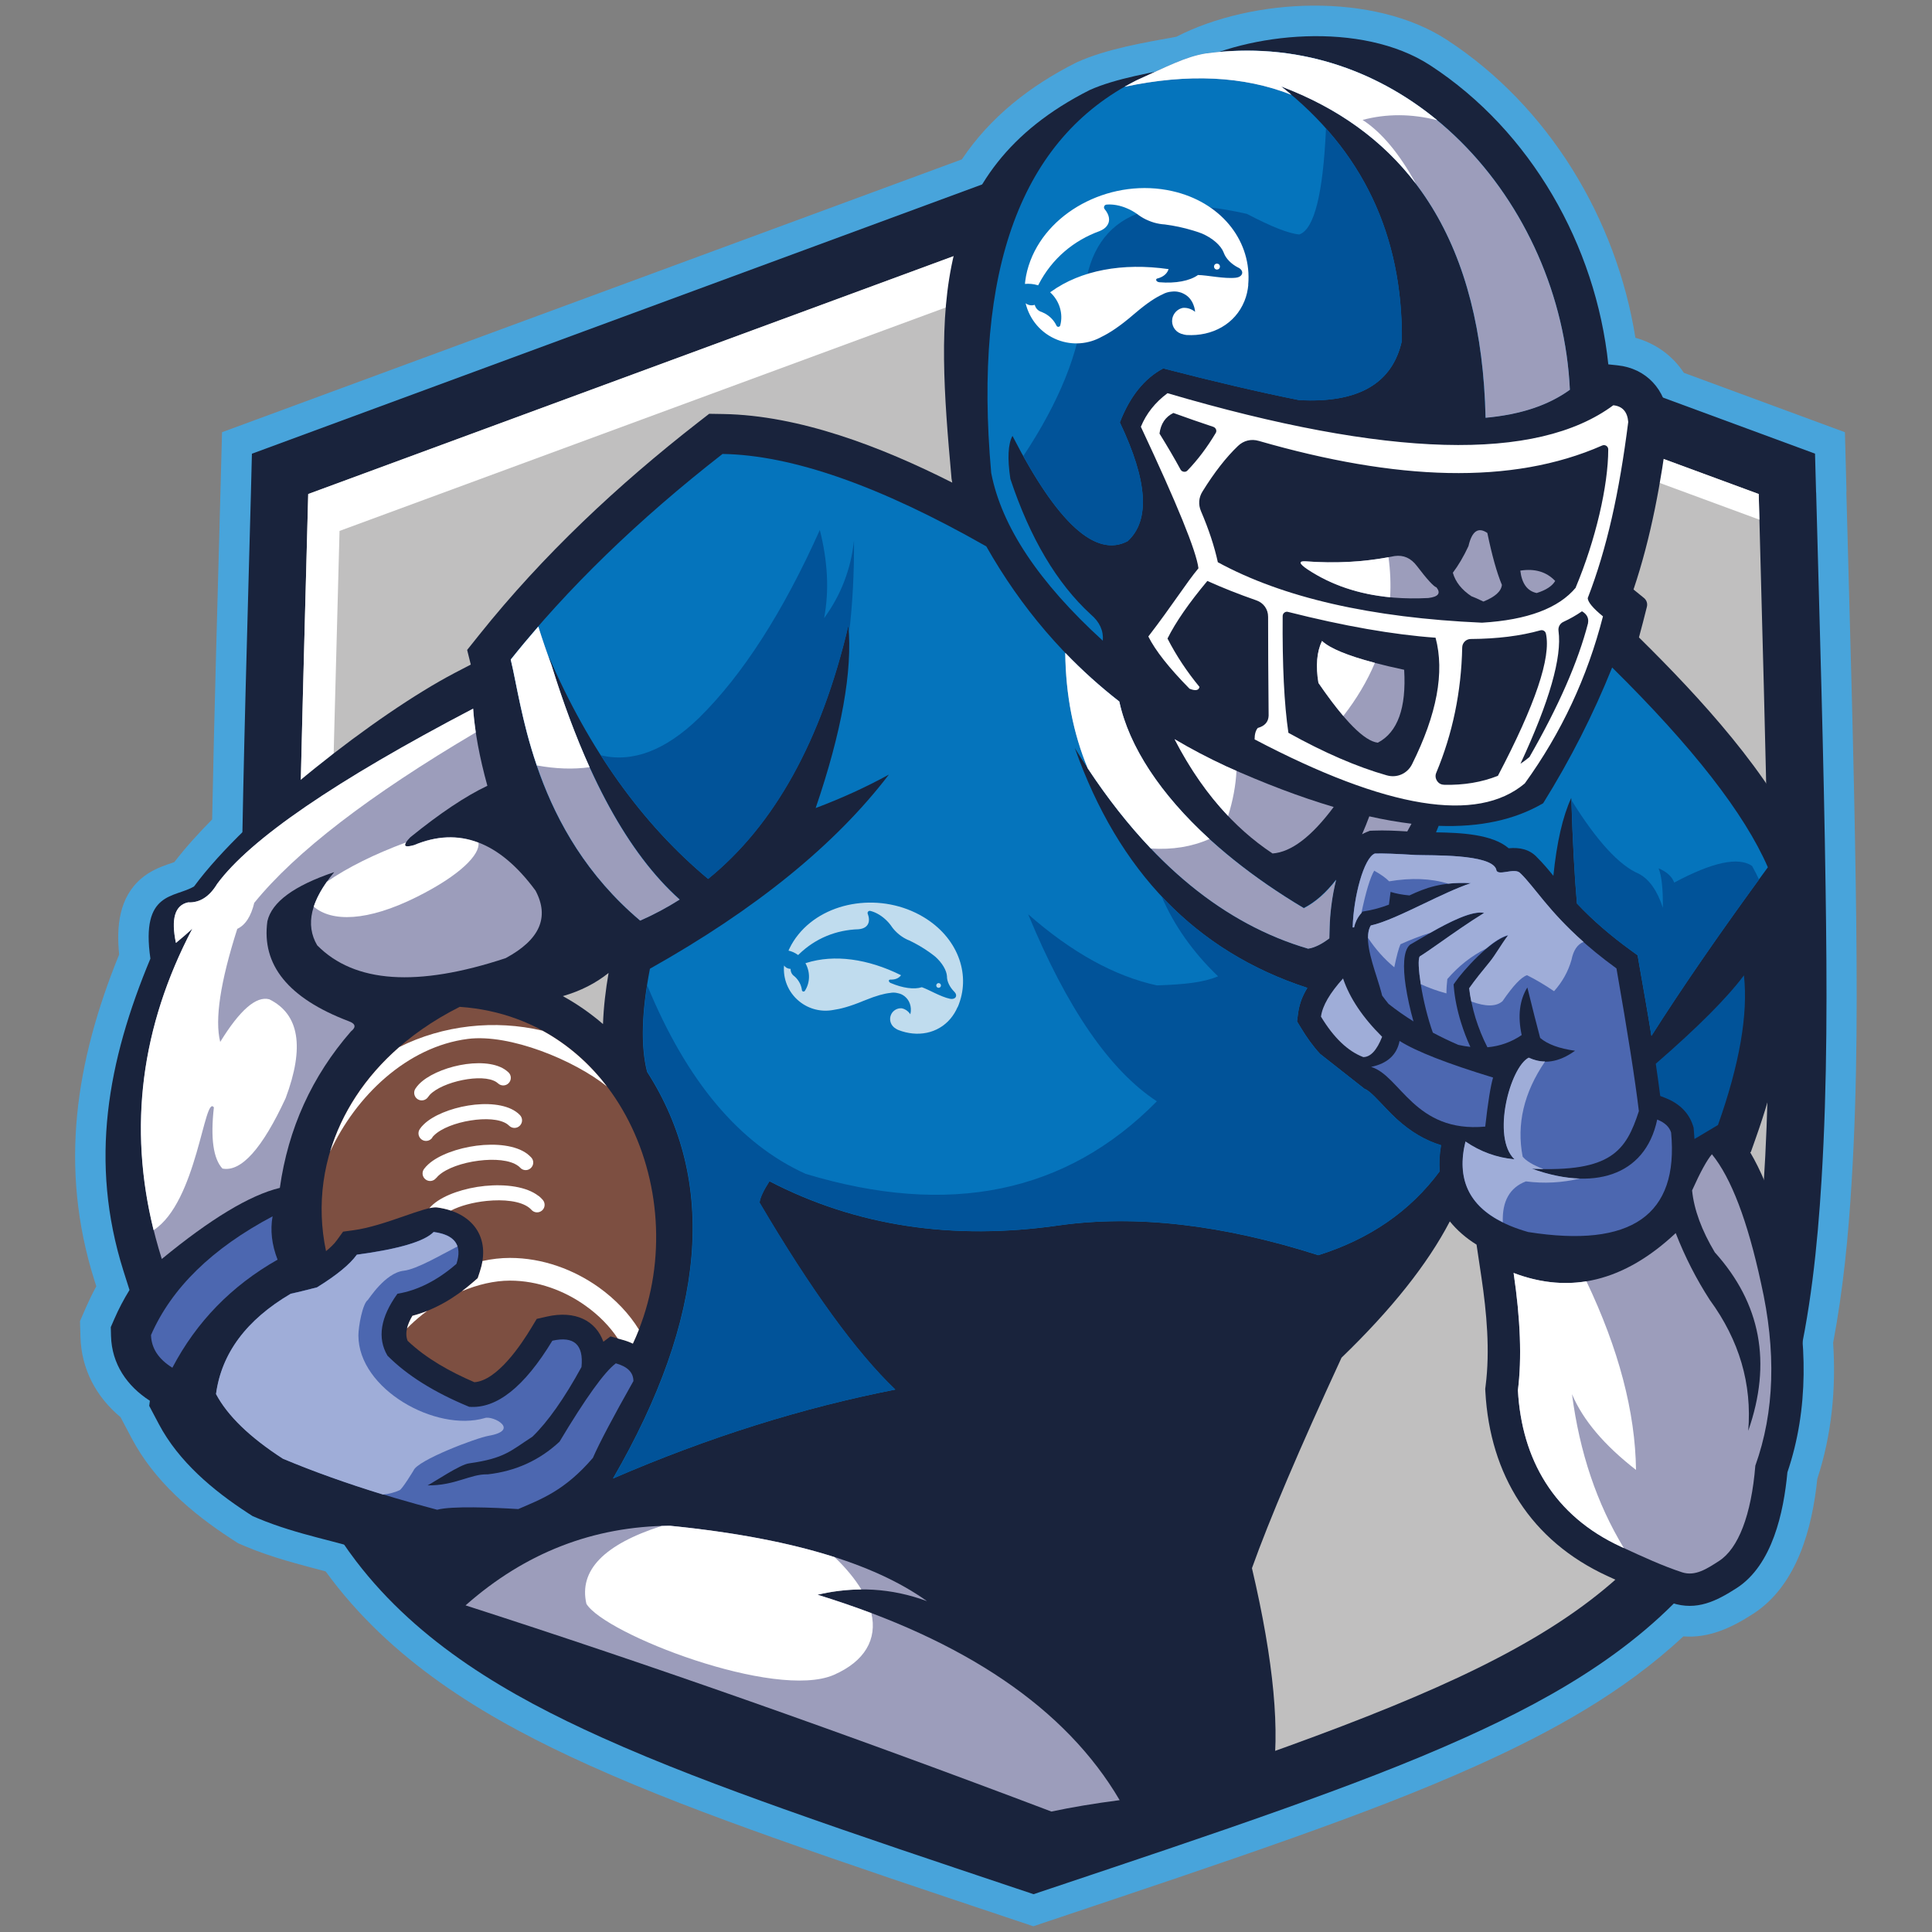 <?xml version="1.0" encoding="UTF-8"?>
<svg id="Layer_1" data-name="Layer 1" xmlns="http://www.w3.org/2000/svg" viewBox="0 0 256 256">
  <rect x="0" y="0" width="256" height="256" fill="#808080" stroke="none"/>
  <defs>
    <style>
      .cls-1 {
        fill: #19233c;
      }

      .cls-1, .cls-2, .cls-3, .cls-4, .cls-5, .cls-6, .cls-7, .cls-8, .cls-9, .cls-10, .cls-11 {
        fill-rule: evenodd;
      }

      .cls-2, .cls-6 {
        fill: #fff;
      }

      .cls-3 {
        fill: #015399;
      }

      .cls-4 {
        fill: #48a4db;
      }

      .cls-5 {
        fill: #4c67b0;
      }

      .cls-6 {
        opacity: .75;
      }

      .cls-7 {
        fill: #9c9dbb;
      }

      .cls-8 {
        fill: #0574bc;
      }

      .cls-9 {
        fill: #c0bfbf;
      }

      .cls-10 {
        fill: #9fadd8;
      }

      .cls-11 {
        fill: #7d4f41;
      }
    </style>
  </defs>
  <path class="cls-4" d="M244.67,65.16l-.21-7.89-21.34-7.87c-1.51-2.3-3.77-3.91-6.42-4.64-2.52-15.8-11.5-30.69-24.98-39.48-9.71-6.33-25.69-5.62-35.85-.41-4.31.78-9.26,1.61-13.18,3.38l-.08.04-.08.04c-6.05,3.06-11.31,7.16-15.08,12.79L29.42,57.27l-.21,7.89c-.38,14.47-.82,28.95-1.1,43.42-1.77,1.79-3.49,3.68-5.02,5.66-.31.11-.65.21-.86.29-1.26.44-2.39.95-3.43,1.81-3.04,2.52-3.39,6.46-3.01,10.13-5.76,14.18-8,28.19-3.29,43.15l.26.82c-.48.88-.92,1.79-1.33,2.71l-.83,1.91.06,2.08c.12,4.31,2.11,7.98,5.31,10.64l1.5,2.84c2.96,5.58,7.9,9.85,13.13,13.25l.95.62,1.04.44c3.48,1.46,6.97,2.33,10.56,3.29.27.37.54.74.82,1.1,8.77,11.47,21.11,18.73,34.06,24.57,7.98,3.6,16.19,6.67,24.43,9.61,10.21,3.64,20.49,7.06,30.76,10.5l3.7,1.24,3.7-1.24c10.27-3.45,20.55-6.87,30.76-10.5,8.24-2.94,16.45-6.01,24.43-9.61,9.8-4.42,19.35-9.68,27.24-17.06,3.34.25,6.28-1.07,9.25-2.99,5.82-3.76,7.83-11.34,8.5-17.88,1.91-5.83,2.5-11.93,2.1-18.03,1.33-7.02,2.02-14.16,2.45-21.29.8-13.03.74-26.09.55-39.13-.25-17.45-.79-34.9-1.25-52.35Z"/>
  <path class="cls-1" d="M240.64,65.26l-.14-5.15-103.56-38.18L33.38,60.12l-.13,5.15c-.46,17.43-1,34.87-1.25,52.3-.18,12.9-.25,25.95.54,38.83,1.07,17.48,3.71,36.16,14.65,50.47,8.33,10.9,20.2,17.79,32.52,23.34,7.86,3.54,16.01,6.59,24.13,9.49,10.18,3.63,20.44,7.04,30.69,10.48l2.42.81,2.42-.81c10.24-3.44,20.51-6.85,30.69-10.48,8.12-2.9,16.26-5.94,24.13-9.49,12.31-5.55,24.18-12.44,32.52-23.34,10.94-14.31,13.58-32.99,14.65-50.47.79-12.88.73-25.93.54-38.83-.25-17.43-.79-34.87-1.25-52.3Z"/>
  <path class="cls-9" d="M136.94,30.04l-96.1,35.42c-3.79,144.63-6.7,143,96.1,177.5,102.8-34.5,99.89-32.86,96.1-177.5l-96.1-35.42Z"/>
  <path class="cls-2" d="M136.94,30.04l-96.1,35.42c-2.25,85.79-4.19,120.11,16.06,141.04-15.81-21.41-13.99-56.73-11.91-136.15l96.1-35.42,92.04,33.93-.09-3.4-96.1-35.42Z"/>
  <path class="cls-1" d="M240.34,115.59l-1.21-2.8c-4.38-10.11-14.01-20.48-21.77-28.14l-.19-.19c.37-1.34.71-2.7,1.05-4.05.11-.44-.03-.88-.38-1.17l-1.39-1.13c2.34-6.97,3.66-14.25,4.58-21.54l.07-.55-.05-.55c-.31-3.8-2.87-6.65-6.71-7.06l-1.23-.13c-1.65-15.74-10.25-30.92-23.58-39.61-9.12-5.95-24.16-4.35-32.31.07-4.33.79-9.46,1.66-12.85,3.2-21.48,10.86-20.23,29.79-18.31,51.2l.02.27.05.27c.02.09.04.18.05.27-9.45-4.78-20.29-8.92-30.34-9.09l-1.87-.03-1.48,1.15c-10.62,8.27-20.55,17.58-28.96,28.1l-1.63,2.04.48,1.94-2.15,1.12c-10.25,5.37-27.56,18.83-34.51,28.27-2.55,1.56-7.1.57-5.79,9.57-5.67,13.6-8.14,26.9-3.57,41.39l.8,2.52c-.75,1.22-1.43,2.5-2.01,3.84l-.47,1.08.03,1.18c.1,3.69,2.1,6.62,5.15,8.58l-.09.67,1.29,2.44c2.61,4.93,7.15,8.75,11.76,11.75l.65.42.71.3c10.76,4.51,21.6,3.2,21.53,13.05l4.36,3.52c26.03,8.37,51.81,17.55,77.38,27.23l1.46.55,1.53-.33c7.28-1.56,8.33-1.3,15.26-4.7,4.6-1,8.87-2.42,12.83-4.27,1.15-6.59.27-16.07-2.64-28.45,2.32-6.49,6.28-15.78,11.87-27.89,6.64-6.41,11.42-12.43,14.35-18.06.94,1.16,2.12,2.2,3.54,3.08l.65,4.35c.69,4.65,1.15,9.69.55,14.37l-.05.39.02.39c.61,11.02,6.04,19.75,16.17,24.41,2.81,1.29,5.62,2.61,8.56,3.57,3.27,1.07,5.88-.24,8.58-1.98,4.73-3.06,6.22-10.06,6.71-15.33,2.87-8.43,2.62-17.45.71-26.06-1.12-5.06-2.8-11.54-5.64-16.34l.09-.05.64-1.81c2.42-6.81,4.52-14.92,3.71-22.19l-.73-6.62c.96-1.34,1.93-2.67,2.91-3.99l1.8-2.46ZM79.91,135.7c-1.66-1.43-3.44-2.67-5.33-3.71,2.35-.68,4.37-1.71,6.06-3.07-.38,2.19-.66,4.49-.74,6.78Z"/>
  <path class="cls-5" d="M219.59,148.34c-1.61,7.66-8.66,9.42-16.63,6.52,10.53.48,12.49-2.36,14.2-7.63-.49-4.09-1.48-10.4-2.97-18.91-8.07-5.86-10.35-10.28-12.72-12.58-.71-.92-3.14.52-3.22-.55-.69-2.08-8.78-1.82-10.67-1.9-2.6-.16-4.41-.23-5.42-.19-1.45.57-2.82,5.72-2.93,9.79h.18c.15-.67.44-1.28.9-1.82l.24-.28c1.38-.21,2.49-.54,3.49-.92.08-.6.15-1.16.22-1.69.69.22,1.53.38,2.5.47,2.07-.97,4.22-1.82,8.13-1.62-1.85.62-4.09,1.69-6.26,2.73-2.64,1.26-5.18,2.48-7,2.88-.9,1.49.01,4.37.8,6.85.27.86.53,1.68.71,2.43.27.37.55.73.85,1.1,1.02.81,2.12,1.58,3.3,2.32-.43-1.52-.8-3.19-1.03-4.7-.37-2.46-.32-4.62.52-5.41l.08-.07.11-.06c2.64-1.53,7.55-4.6,9.69-4.12-2.03,1.25-4.12,2.72-5.78,3.89-1.15.81-2.11,1.48-2.76,1.88-.24.37-.14,1.83.13,3.6.33,2.17.96,4.68,1.61,6.48,1.07.57,2.19,1.11,3.37,1.62.55.12,1.08.21,1.6.27-.49-1.05-.9-2.15-1.24-3.24-.5-1.61-.83-3.23-.95-4.69l-.03-.35.21-.3c.99-1.45,4.71-5.64,7.04-6.19-.95,1.25-1.69,2.62-2.48,3.58h0c-.97,1.19-1.87,2.28-2.69,3.45.14,1.24.42,2.59.83,3.93.41,1.31.94,2.63,1.57,3.86,1.67-.15,3.18-.69,4.54-1.62-.54-2.51-.29-4.61.75-6.31.68,2.77,1.25,5,1.7,6.69.98.84,2.52,1.41,4.62,1.7-2.13,1.54-4.17,1.85-6.12.94-2.49,1.28-4.95,10.59-1.88,13.47-2.36-.22-4.53-1.01-6.5-2.36-1.47,6,1.29,9.98,8.29,11.97,13.67,2.16,19.98-2.24,18.94-13.19-.24-.75-.84-1.31-1.81-1.7Z"/>
  <path class="cls-10" d="M202.96,154.86c.55.02,1.07.04,1.57.05-1.36-.51-2.29-1.06-2.77-1.65-.83-4.29.16-8.49,2.97-12.61-.73,0-1.46-.18-2.17-.51-2.49,1.28-4.95,10.59-1.88,13.47-2.36-.22-4.53-1.01-6.5-2.36-1.21,4.92.44,8.49,4.95,10.71-.1-2.8.92-4.6,3.06-5.42,2.4.31,4.79.19,7.16-.38h0c-1.99-.05-4.14-.5-6.38-1.31Z"/>
  <path class="cls-10" d="M201.48,115.74c-.71-.92-3.14.52-3.22-.55-.69-2.08-8.78-1.82-10.67-1.9-2.6-.16-4.41-.23-5.42-.19-1.45.57-2.82,5.72-2.93,9.79h.18c.15-.67.44-1.28.9-1.82l.07-.08c.6-2.85,1.17-4.72,1.7-5.62.88.49,1.54.96,1.98,1.41,2.94-.49,5.54-.39,7.82.31h0c.88-.1,1.87-.13,3.01-.07-1.85.62-4.09,1.69-6.26,2.73-2.64,1.26-5.18,2.48-7,2.88-.27.44-.37,1-.37,1.64,1,1.51,2.16,2.81,3.48,3.9.31-1.52.59-2.54.82-3.05,1.32-.6,2.64-1.11,3.95-1.52,2.55-1.45,5.58-2.99,7.14-2.64-2.03,1.25-4.12,2.72-5.78,3.89-1.15.81-2.11,1.48-2.76,1.88-.24.37-.14,1.83.13,3.6v.07c1.07.5,2.21.91,3.41,1.23,0-.69.05-1.32.12-1.9,1.48-1.72,3.18-3.06,5.1-4.02,1.04-.88,2.09-1.59,2.96-1.8-.95,1.25-1.69,2.62-2.48,3.58h0c-.97,1.19-1.87,2.28-2.69,3.45.06.57.16,1.16.28,1.76,1.92.71,3.3.7,4.14-.04,1.4-2.04,2.48-3.19,3.25-3.44,1.12.56,2.32,1.26,3.58,2.12,1.1-1.23,1.87-2.61,2.31-4.15.25-1.27.79-2.06,1.6-2.38-4.66-4.13-6.48-7.27-8.35-9.09Z"/>
  <path class="cls-10" d="M175.03,134.7c1.69,2.8,3.56,4.59,5.61,5.37.96,0,1.79-.89,2.5-2.69-2.56-2.54-4.29-5.11-5.18-7.73-1.75,1.94-2.73,3.62-2.92,5.04Z"/>
  <path class="cls-7" d="M226.85,152.93c-.66.76-1.54,2.36-2.64,4.81.26,2.55,1.27,5.29,3.01,8.2,6.1,6.77,7.58,14.65,4.43,23.65.51-6.21-1.18-11.99-5.09-17.34-1.78-2.75-3.29-5.7-4.52-8.86-6.8,6.39-13.96,8.15-21.48,5.28.91,6.15,1.1,11.33.57,15.55.51,9.17,4.78,16.64,13.66,20.73,2.97,1.37,5.56,2.56,8.1,3.39,1.73.56,3.28-.46,4.9-1.51,2.53-1.63,4.27-6.05,4.8-12.62,2.55-7.11,2.8-15.18.75-24.21-1.78-8.24-3.95-13.92-6.5-17.05Z"/>
  <path class="cls-2" d="M216.78,194.76c-.1-7.67-2.29-16-6.57-24.98-3.15.51-6.36.14-9.65-1.11.91,6.15,1.1,11.33.57,15.55.51,9.17,4.78,16.64,13.66,20.73l.38.18c-3.58-5.9-5.87-12.69-6.87-20.39,1.45,3.43,4.28,6.77,8.48,10.03Z"/>
  <path class="cls-5" d="M181.68,141.37c3.88,1.16,5.74,8.77,15.12,7.91.36-3.22.71-5.38,1.04-6.5-6.04-1.84-10.17-3.45-12.39-4.85-.36,1.85-1.62,2.99-3.77,3.44Z"/>
  <path class="cls-1" d="M161.12,56.9c-.06-.17-.19-.29-.36-.34-1.74-.57-3.5-1.19-5.29-1.84-1.06.52-1.67,1.43-1.84,2.73,1.03,1.65,1.96,3.24,2.79,4.77.09.17.24.27.43.29.19.03.36-.03.49-.17,1.34-1.39,2.58-3.04,3.73-4.95.09-.15.11-.33.05-.49Z"/>
  <path class="cls-1" d="M212.31,59.03c-12,5.29-27.3,4.65-45.51-.61-1-.29-2-.04-2.75.67-1.58,1.5-3.15,3.51-4.7,6.03-.5.81-.57,1.74-.2,2.62,1.04,2.43,1.78,4.68,2.23,6.76,8.62,4.69,20.29,7.36,35,8.01,6.02-.37,10.17-1.92,12.44-4.66,2.63-6.26,4.3-13.48,4.31-18.29,0-.2-.09-.37-.26-.48-.17-.11-.36-.13-.54-.04Z"/>
  <path class="cls-2" d="M213.77,53.7c-10.16,7.52-29.85,6.99-59.07-1.6-1.65,1.23-2.82,2.72-3.53,4.45,4.81,10.25,7.36,16.5,7.63,18.75-1.58,1.89-3.44,4.88-6.64,9.04.93,1.86,2.75,4.17,5.46,6.92.78.31,1.22.23,1.32-.24-1.65-2-3.07-4.13-4.24-6.41,1.08-2.17,2.84-4.71,5.28-7.63,1.91.86,4.08,1.73,6.52,2.58.93.33,1.53,1.17,1.53,2.16,0,3.52.02,7.89.07,13.11-.03.83-.51,1.37-1.44,1.63-.27.32-.42.82-.42,1.51,17.55,9.22,29.49,11.16,35.8,5.84,4.85-6.71,8.3-14.09,10.36-22.14-1.31-1.07-1.98-1.87-2.02-2.41,2.55-6.6,4.18-13.97,5.37-23.35-.11-1.35-.77-2.09-1.98-2.21ZM157.35,62.34c-.13.14-.3.2-.49.17-.19-.03-.34-.13-.43-.29-.83-1.53-1.77-3.12-2.79-4.77.17-1.3.78-2.21,1.84-2.73,1.79.65,3.55,1.26,5.29,1.84.17.06.29.18.36.34.06.17.05.34-.05.49-1.14,1.91-2.39,3.56-3.73,4.95ZM183.76,102.74c-3.94-1.12-8.29-3-13.04-5.64-.56-3.8-.81-8.96-.76-15.47,0-.18.08-.34.22-.45.14-.11.31-.15.49-.1,7.44,1.88,13.95,3.02,19.55,3.42,1.22,4.56.18,10.16-3.12,16.77-.62,1.24-2,1.85-3.33,1.47ZM191.34,103.98c-.39,0-.72-.19-.93-.52-.21-.33-.25-.7-.1-1.06,2.17-5.19,3.32-10.73,3.44-16.61.01-.62.52-1.12,1.13-1.12,3.53-.02,6.61-.41,9.24-1.15.16-.04.31-.02.45.06.14.08.23.21.27.37.71,3.14-1.41,9.43-6.36,18.85-2.14.85-4.52,1.25-7.14,1.19ZM210.43,82.55c-1.33,5.16-3.93,11.08-7.77,17.76-.38.32-.78.62-1.19.89,3.83-8.24,5.52-14.11,5.04-17.61-.07-.5.19-.98.65-1.19.89-.41,1.71-.88,2.46-1.4.65.38.92.9.8,1.55ZM208.81,77.85c-2.27,2.74-6.42,4.3-12.44,4.66-14.71-.65-26.38-3.32-35-8.01-.45-2.08-1.19-4.33-2.23-6.76-.38-.88-.31-1.81.2-2.62,1.56-2.52,3.13-4.53,4.7-6.03.75-.72,1.75-.96,2.75-.67,18.22,5.25,33.52,5.89,45.51.61.18-.08.38-.06.54.04.17.11.26.28.26.48,0,4.81-1.68,12.03-4.31,18.29Z"/>
  <path class="cls-8" d="M159.79,7.08c-2.7.43-5.26,1.79-9.23,3.58-15.23,7.69-21.63,25.02-19.22,52.01,1.37,7.08,6.3,14.49,14.79,22.23.11-1.32-.42-2.49-1.6-3.49-4.49-4.12-8.04-10.1-10.65-17.95-.41-2.73-.31-4.63.28-5.7,5.93,11.55,11.02,16.19,15.26,13.94,3-2.75,2.65-7.99-1.04-15.73,1.33-3.44,3.25-5.83,5.75-7.16,6.68,1.73,12.65,3.13,17.99,4.2,7.84.43,12.38-2.18,13.63-7.85.12-14.01-5.22-25.25-16.02-33.73,17.57,6.62,26.61,21.25,27.11,43.91,4.69-.43,8.33-1.66,11.17-3.71-1.14-24.67-21.37-48.19-48.24-44.56Z"/>
  <path class="cls-3" d="M172.19,31.07c-1.39-.11-3.71-1.02-6.97-2.73-14.11-3.22-21.33.9-21.67,12.34-.53,5.96-3.18,12.55-7.96,19.76,5.32,9.58,9.94,13.34,13.84,11.27,3-2.75,2.65-7.99-1.04-15.73,1.33-3.44,3.25-5.83,5.75-7.16,6.68,1.73,12.65,3.13,17.99,4.2,7.84.43,12.38-2.18,13.63-7.85.1-11.13-3.25-20.52-10.06-28.16-.38,8.68-1.56,13.36-3.52,14.05Z"/>
  <path class="cls-7" d="M159.79,7.08c-2.7.43-5.26,1.79-9.23,3.58-.53.27-1.05.55-1.56.84,8.43-1.79,15.8-1.43,22.11,1.06-.45-.38-.9-.75-1.37-1.11,17.57,6.62,26.61,21.25,27.11,43.91,4.69-.43,8.33-1.66,11.17-3.71-1.14-24.67-21.37-48.19-48.24-44.56Z"/>
  <path class="cls-8" d="M213.62,88.44c-2.5,6.23-5.55,12.22-9.14,17.99-3.75,2.2-8.36,3.2-13.85,3-.12.29-.23.58-.35.86,3.25.05,7.44.23,9.63,2.11,1.44-.14,2.81.13,3.81,1.26.74.73,1.43,1.55,2.11,2.39.45-4.44,1.24-7.88,2.37-10.32.18,5.74.43,10.4.75,13.99,2.15,2.28,4.5,4.28,7.04,6.13l1,.73.21,1.22c.55,3.13,1.11,6.29,1.62,9.46,4.09-6.45,9.23-13.89,15.43-22.34-3.09-7.12-9.97-15.95-20.63-26.47Z"/>
  <path class="cls-3" d="M221.84,116.94c-.3-.8-.99-1.43-2.07-1.88.41.98.59,2.73.57,5.23-.75-2.3-1.82-3.8-3.2-4.52-2.59-1.1-5.57-4.35-8.92-9.75.18,5.61.43,10.19.74,13.71,2.15,2.28,4.5,4.28,7.04,6.13l1,.73.21,1.22c.55,3.13,1.11,6.29,1.62,9.46,3.83-6.03,8.58-12.94,14.25-20.73-.27-.58-.58-1.18-.92-1.8-1.82-1.24-5.26-.5-10.32,2.21Z"/>
  <path class="cls-7" d="M155.64,97.95c3.41,6.62,7.74,11.67,12.98,15.14,2.48-.18,5.18-2.24,8.1-6.16-4.39-1.3-9.15-3.1-14.26-5.4-2.37-1.1-4.64-2.29-6.81-3.58Z"/>
  <path class="cls-2" d="M155.64,97.95c2.04,3.95,4.4,7.34,7.09,10.17.64-2.04,1.01-4.03,1.11-5.97-.46-.2-.92-.41-1.39-.62-2.37-1.1-4.64-2.29-6.81-3.58Z"/>
  <path class="cls-8" d="M185.12,148.33c-1.03-.94-1.93-1.98-2.91-2.96-.31-.31-.97-.96-1.4-1.09l-5.9-4.64c-.95-1.03-1.77-2.19-2.49-3.38l-.56-.92.14-1.07c.19-1.42.67-2.46,1.23-3.37h0c-14.75-4.81-25.02-15.4-30.81-31.78,8.75,14.24,19.05,23.1,30.9,26.57.87-.14,1.8-.6,2.81-1.37l.04-1.52c.04-1.58.28-3.96.86-6.24-1.32,1.71-2.74,2.97-4.28,3.76-13.58-8.09-22.47-18.14-24.46-27.39-7.13-5.55-12.99-12.4-17.6-20.53-14.07-8.01-25.72-12.1-34.95-12.25-11.15,8.69-20.51,17.76-28.08,27.23,1.58,6.44,3.03,22.65,17.15,34.58,1.82-.8,3.56-1.73,5.23-2.79-6.98-6.23-12.76-16.97-17.35-32.23,5.35,12.38,12.39,22.22,21.13,29.51,8.8-7.14,15-18.34,18.59-33.59.57,6.03-.88,14.1-4.33,24.21,3.38-1.27,6.62-2.74,9.7-4.43-7.09,9.28-17.64,17.85-31.66,25.72-1.11,5.72-1.24,10.27-.38,13.66,9.35,14.57,7.85,32.53-4.52,53.89,12.6-5.45,25.07-9.37,37.4-11.78-5.17-4.94-11.17-13.2-17.99-24.78.09-.67.53-1.61,1.32-2.83,11.48,5.95,24.29,7.89,38.44,5.84,10.18-1.41,21.61-.09,34.29,3.96,6.83-2.15,12.18-5.85,16.07-11.11h0c-.09-1.08-.03-2.23.18-3.46-2.09-.64-4.02-1.78-5.84-3.44Z"/>
  <path class="cls-7" d="M172.77,120.34c-13.58-8.09-22.47-18.14-24.46-27.39-2.54-1.98-4.93-4.13-7.15-6.44.06,5.56,1.05,10.66,2.98,15.3,8.38,12.69,18.11,20.65,29.2,23.9.87-.14,1.8-.6,2.81-1.37l.04-1.52c.04-1.58.28-3.96.86-6.24-1.32,1.71-2.74,2.97-4.28,3.76Z"/>
  <path class="cls-2" d="M148.3,92.95c-2.54-1.98-4.93-4.13-7.15-6.44.06,5.56,1.05,10.66,2.98,15.3,2.65,4.01,5.44,7.55,8.36,10.62,2.85.19,5.44-.23,7.77-1.26-6.48-5.91-10.66-12.24-11.95-18.23Z"/>
  <path class="cls-3" d="M185.12,148.33c-1.03-.94-1.93-1.98-2.91-2.96-.31-.31-.97-.96-1.4-1.09l-5.9-4.64c-.95-1.03-1.77-2.19-2.49-3.38l-.56-.92.14-1.07c.19-1.42.67-2.46,1.23-3.37h0c-7.64-2.49-14.08-6.54-19.32-12.14,1.66,3.87,4.16,7.41,7.49,10.61-1.96.81-4.3,1.07-8.11,1.2-5.6-1.22-11.28-4.36-17.05-9.42,5.13,12.43,10.81,20.69,17.05,24.78-11.98,12.17-27.49,15.37-46.54,9.61-8.78-3.97-15.77-12.29-20.99-24.98-.74,4.69-.74,8.51.01,11.45,9.35,14.57,7.85,32.53-4.52,53.89,12.6-5.45,25.07-9.37,37.4-11.78-5.17-4.94-11.17-13.2-17.99-24.78.09-.67.53-1.61,1.32-2.83,11.48,5.95,24.29,7.89,38.44,5.84,10.18-1.41,21.61-.09,34.29,3.96,6.83-2.15,12.18-5.85,16.07-11.11h0c-.09-1.08-.03-2.23.18-3.46-2.09-.64-4.02-1.78-5.84-3.44Z"/>
  <path class="cls-3" d="M78.18,101.8c-2.4.13-4.74.03-7.04-.32,2.27,6.64,6.2,14.17,13.69,20.49,1.82-.8,3.56-1.73,5.23-2.79-4.44-3.97-8.4-9.76-11.87-17.39Z"/>
  <path class="cls-3" d="M108.64,70.21c-4.9,10.93-10.24,19.23-16.02,24.92-4.45,4.31-8.79,5.96-13.01,4.95,4.1,6.43,8.84,11.89,14.23,16.39,8.8-7.14,15-18.34,18.59-33.59.03.34.06.68.08,1.03.46-3.91.68-8,.65-12.28-.42,3.82-1.74,7.24-3.96,10.27.68-3.6.49-7.49-.57-11.68Z"/>
  <path class="cls-7" d="M73.08,88.18c-.61-1.65-1.2-3.36-1.76-5.14-1.26,1.45-2.47,2.9-3.64,4.37,1.58,6.44,3.03,22.65,17.15,34.58,1.82-.8,3.56-1.73,5.23-2.79-6.79-6.07-12.45-16.4-16.98-31.01Z"/>
  <path class="cls-2" d="M71.32,83.03c-1.26,1.45-2.47,2.9-3.64,4.37.74,3.02,1.45,8.17,3.45,14.02,2.48.46,4.81.54,7,.24-1.81-4-3.49-8.5-5.04-13.49-.61-1.65-1.2-3.36-1.76-5.14Z"/>
  <path class="cls-5" d="M81.58,180.67c-1.5,1.13-3.98,4.58-7.44,10.36-2.65,2.47-5.82,3.91-9.52,4.33-2.26-.08-4.32,1.51-7.96,1.46,1.04-.54,4.29-2.77,5.51-2.92,4.73-.66,5.51-1.68,8.38-3.53,2.04-1.98,4.21-5.05,6.5-9.23.3-2.97-.99-4.13-3.86-3.49-3.71,6.12-7.38,9.04-11.02,8.76-4.63-1.91-8.24-4.17-10.83-6.78-1.37-2.34-.93-5.08,1.32-8.2,2.69-.45,5.3-1.77,7.82-3.96.81-2.45-.19-3.87-3.01-4.24-1.21,1.25-4.6,2.26-10.18,3.01-.93,1.29-2.69,2.73-5.28,4.33-1.5.39-2.67.67-3.49.85-5.86,3.45-9.16,7.88-9.89,13.28,1.52,2.87,4.47,5.73,8.86,8.57,5.95,2.5,12.77,4.76,20.44,6.78,1.87-.52,7.39-.3,10.74-.09,2.99-1.3,6.13-2.4,9.89-6.78.87-1.99,2.66-5.38,5.37-10.18,0-1.15-.79-1.93-2.36-2.36Z"/>
  <path class="cls-10" d="M64.24,187.9c-6.49,1.89-16.75-3.82-16.75-10.95,0-1.16.54-4.19,1.25-4.7.11-.08,2.29-3.59,4.75-3.87,1.75-.2,4.92-2.09,7.13-3.22-.35-1.04-1.4-1.67-3.16-1.91-1.21,1.25-4.6,2.26-10.18,3.01-.93,1.29-2.69,2.73-5.28,4.33-1.5.39-2.67.67-3.49.85-5.86,3.45-9.16,7.88-9.89,13.28,1.52,2.87,4.47,5.73,8.86,8.57,4.03,1.69,8.45,3.27,13.27,4.75.81-.09,1.55-.28,2.2-.58.36-.16,1.84-2.6,1.85-2.62.53-1.36,8.28-4.3,9.95-4.59,4.19-.73.65-2.7-.52-2.36Z"/>
  <path class="cls-5" d="M36.12,161.17c-8.02,4.25-13.39,9.5-16.11,15.73.05,1.75.99,3.19,2.83,4.33,3.19-6.08,7.84-10.86,13.94-14.32-.77-1.98-.99-3.9-.66-5.75Z"/>
  <path class="cls-7" d="M54.83,111.99c-1.36.39-1.52.04-.47-1.04,3.92-3.18,7.33-5.46,10.22-6.83-1.05-3.8-1.68-7.21-1.88-10.22-18.25,9.55-29.55,17.29-33.92,23.22-1.03,1.71-2.32,2.52-3.86,2.45-1.74.38-2.27,2.17-1.6,5.37.83-.68,1.55-1.31,2.17-1.88-7.43,14.17-8.78,28.76-4.05,43.76,6.48-5.33,11.69-8.47,15.64-9.42,1.11-7.88,4.25-14.79,9.42-20.73.73-.58.62-1.03-.33-1.37-7.96-3.03-11.54-7.44-10.74-13.24.59-2.54,3.54-4.71,8.86-6.5-3.11,3.74-3.87,6.97-2.26,9.7,4.95,5.01,13.27,5.57,24.97,1.7,4.52-2.43,5.84-5.41,3.96-8.95-4.8-6.52-10.17-8.53-16.11-6.03Z"/>
  <path class="cls-2" d="M33.71,119.61c5.44-6.71,15.22-14.23,29.33-22.56-.16-1.09-.28-2.14-.35-3.15-18.25,9.55-29.55,17.29-33.92,23.22-1.03,1.71-2.32,2.52-3.86,2.45-1.74.38-2.27,2.17-1.6,5.37.83-.68,1.55-1.31,2.17-1.88-6.8,12.97-8.51,26.28-5.13,39.94,5.76-3.71,6.72-18.1,7.99-16.26-.46,4.08-.08,6.78,1.13,8.1,2.48.48,5.27-2.62,8.38-9.33,2.53-6.77,1.81-11.13-2.17-13.1-1.73-.46-3.9,1.42-6.5,5.65-.74-2.95.01-7.94,2.26-14.98,1.07-.5,1.83-1.66,2.26-3.49Z"/>
  <path class="cls-2" d="M54.83,111.99c-1.03.29-1.37.17-1.02-.37-4.23,1.57-7.73,3.31-10.5,5.22-.82,1.15-1.39,2.25-1.74,3.29,2.38,2.06,7.09,1.99,13.63-1.27,5.88-2.93,8.43-5.68,8.2-7.2-2.71-1.04-5.56-.93-8.56.34Z"/>
  <path class="cls-11" d="M60.9,133.42c-14.29,7.19-20.28,20.14-17.7,32.36.58-.47,1.1-.97,1.44-1.45l.82-1.13,1.39-.19c4.15-.56,9.5-3.22,11.04-3.02,4.64.61,7.22,3.9,5.69,8.51l-.28.85-.68.59c-2.34,2.03-5,3.62-7.97,4.4-.61,1.03-1.07,2.24-.64,3.32,2.48,2.37,5.7,4.14,8.85,5.49,3.05-.22,6.24-5.04,7.54-7.2l.72-1.19,1.36-.31c3.73-.84,6.47.53,7.47,3.34l.94-.71,1.55.42c.5.13.98.31,1.42.52,8.59-18.32-1.29-43.12-22.96-44.61Z"/>
  <path class="cls-2" d="M56.73,145.35c.06-.09.14-.19.22-.28.82-.87,2.55-1.6,4.35-1.96,1.76-.35,3.53-.34,4.47.27.08.05.15.11.22.17.4.38,1.04.37,1.42-.04.38-.4.37-1.04-.04-1.42-.16-.15-.33-.28-.51-.4-1.41-.91-3.72-.99-5.94-.55-2.17.43-4.31,1.38-5.42,2.54-.18.19-.33.38-.46.58-.3.47-.16,1.09.3,1.39.47.3,1.09.16,1.39-.3Z"/>
  <path class="cls-2" d="M57.27,150.73c.07-.11.16-.21.26-.3.94-.92,2.85-1.65,4.82-1.96,1.93-.31,3.85-.22,4.86.48.09.07.17.13.24.2.39.4,1.02.41,1.42.02.4-.39.41-1.02.02-1.42-.16-.17-.34-.32-.53-.45-1.46-1.02-3.94-1.2-6.32-.81-2.34.38-4.68,1.31-5.9,2.51-.2.19-.37.39-.51.6-.32.46-.2,1.08.25,1.4.46.32,1.08.2,1.4-.25Z"/>
  <path class="cls-2" d="M57.82,156.09c.08-.11.18-.22.3-.33,1.05-.96,3.14-1.69,5.28-1.96,2.1-.27,4.18-.11,5.26.69.1.07.19.15.26.23.37.41,1.01.44,1.41.06.41-.37.44-1.01.06-1.41-.17-.18-.35-.34-.54-.49-1.52-1.13-4.15-1.4-6.71-1.07-2.52.33-5.04,1.24-6.39,2.47-.21.19-.39.39-.56.61-.33.44-.24,1.07.21,1.4.44.33,1.07.24,1.4-.21Z"/>
  <path class="cls-2" d="M71.36,158.47c-1.58-1.24-4.36-1.6-7.1-1.33-2.69.27-5.39,1.17-6.86,2.44-.19.17-.36.34-.51.51.42-.09.76-.13,1.01-.1.66.09,1.28.23,1.85.42,1.24-.65,2.97-1.1,4.72-1.28,2.27-.23,4.51,0,5.66.91.11.09.2.17.28.26.36.42.99.46,1.41.1.42-.36.46-.99.1-1.41-.17-.2-.36-.37-.55-.53Z"/>
  <path class="cls-2" d="M79.33,170.57c-3.28-2.33-7.4-3.89-11.76-3.89-1.19,0-2.42.14-3.64.41-.07.46-.19.93-.35,1.42l-.28.85-.68.59c-.46.4-.93.78-1.41,1.14,2.1-.88,4.29-1.4,6.36-1.4,3.7,0,7.22,1.33,10.02,3.33,1.76,1.25,3.23,2.76,4.27,4.34l.58.16c.5.13.97.31,1.42.52.29-.61.55-1.23.8-1.86-1.27-2.08-3.11-4.02-5.33-5.61Z"/>
  <path class="cls-2" d="M80.44,143.99c-2.3-3.02-5.17-5.57-8.56-7.42-6.3-1.49-13.18-.74-18.97,2.17-4.59,4-7.65,8.79-9.17,13.87,3.4-7.4,10.23-13.93,18.26-14.95,5.53-.7,14.07,2.8,18.45,6.32Z"/>
  <path class="cls-2" d="M53.93,176.02c.63-.65,1.33-1.27,2.07-1.86.2-.15.39-.3.6-.45-.63.25-1.29.47-1.95.64-.31.52-.58,1.09-.72,1.67Z"/>
  <path class="cls-7" d="M108.32,211.31c5.01-1.17,9.84-.88,14.51.85-7.13-5.11-18.47-8.44-34.01-9.99-10.2.06-19.25,3.58-27.13,10.55,24.36,7.84,50.24,16.94,77.63,27.32,2.63-.56,5.64-1.07,9.04-1.51-7.11-12.12-20.46-21.2-40.04-27.23Z"/>
  <path class="cls-2" d="M108.32,211.31c1.96-.46,3.9-.69,5.81-.7-.84-1.38-2.01-2.82-3.54-4.28-5.99-1.92-13.25-3.3-21.78-4.15-.39,0-.77,0-1.15.02-7.65,2.46-10.97,5.89-9.96,10.31,2.4,4,25.01,12.79,32.79,9.42,4.1-1.8,5.77-4.71,4.97-8.18-2.28-.86-4.66-1.67-7.14-2.44Z"/>
  <path class="cls-3" d="M219.4,140.96c.21,1.42.41,2.84.59,4.26l.72.28c1.68.66,3.03,1.85,3.6,3.6l.1.31.03.33c.04.4.07.8.09,1.2,0,0,.02-.02.02-.03l3.09-1.84c2.86-8.07,4.01-14.68,3.44-19.83-2.22,2.97-6.11,6.88-11.68,11.71Z"/>
  <path class="cls-7" d="M194.58,72.36c-.63,1.36-1.32,2.53-2.07,3.53.34,1.21,1.16,2.25,2.45,3.11.32.11.85.35,1.6.71,1.54-.62,2.36-1.35,2.45-2.21-.67-1.6-1.31-3.9-1.93-6.88-1.21-.83-2.04-.25-2.5,1.74Z"/>
  <path class="cls-7" d="M201.45,75.61c.2,1.72.93,2.71,2.17,2.97,1.24-.39,2.05-.92,2.45-1.6-1.16-1.22-2.7-1.67-4.62-1.37Z"/>
  <path class="cls-7" d="M175.17,84.94c-.69,1.44-.85,3.3-.47,5.56,3.48,5.07,6.1,7.71,7.87,7.91,2.63-1.38,3.79-4.6,3.49-9.66-5.88-1.25-9.51-2.52-10.88-3.82Z"/>
  <path class="cls-7" d="M187.75,75c-.79-1.05-1.77-1.49-2.97-1.32-3.72.78-7.63,1.01-11.73.71-1.02-.07-.94.29.24,1.08,4.3,2.84,9.62,4.1,15.97,3.77,1.32-.16,1.69-.63,1.08-1.41-.36-.1-1.23-1.04-2.59-2.83Z"/>
  <path class="cls-2" d="M174.7,90.49c1.2,1.75,2.3,3.21,3.3,4.38,1.77-2.28,3.16-4.62,4.18-7.04-3.63-.96-5.96-1.92-7.01-2.9-.69,1.44-.85,3.3-.47,5.56Z"/>
  <path class="cls-2" d="M173.05,74.38c-1.02-.07-.94.29.24,1.08,3.11,2.05,6.74,3.28,10.91,3.68.1-1.74.03-3.51-.22-5.31-3.48.65-7.12.83-10.93.55Z"/>
  <path class="cls-2" d="M190.43,15.92c-8.2-6.74-18.77-10.44-30.63-8.84-2.7.43-5.26,1.79-9.23,3.58-.53.27-1.05.55-1.56.84,8.43-1.79,15.8-1.43,22.11,1.06-.45-.38-.9-.75-1.37-1.11,7.52,2.83,13.48,7.13,17.87,12.9h0c-2.21-4.02-4.57-6.84-7.07-8.46,3.18-.84,6.47-.83,9.86.03Z"/>
  <path class="cls-7" d="M180.48,110.55c.18-.11.37-.2.56-.28l.48-.19.52-.02c1.44-.06,2.98.02,4.43.11.19-.34.37-.68.56-1.02-1.78-.22-3.65-.54-5.59-.98-.31.83-.63,1.63-.96,2.38Z"/>
  <path class="cls-6" d="M124.17,130.82c-.13-.11-.15-.3-.04-.44s.31-.15.44-.04.15.31.04.44-.31.15-.44.04ZM126.9,133.44c.02-.05.05-.11.07-.16.03-.09.07-.18.1-.26,1.53-4.11-.24-8.84-4.71-11.51-5.46-3.27-12.87-2.24-16.56,2.3-.49.6-.88,1.22-1.19,1.87-.04.09-.09.18-.13.28.44.1.86.29,1.24.56.01,0,.02.02.04.03.02-.03.05-.05.08-.08,2.21-2.16,4.99-3.25,7.92-3.34.35-.03.65-.12.89-.28.53-.36.62-1.02.33-1.76-.09-.22.11-.45.34-.39.62.15,1.31.51,1.93,1.06.31.27.58.57.8.87.04.06.08.13.13.19.22.31.49.6.81.88.32.28.66.51,1,.69.17.09.34.17.51.23.9.43,1.78.94,2.63,1.54h0c.25.18.5.36.74.56h.01c.97.85,1.55,1.86,1.6,2.65,0,.04,0,.07,0,.11.03.61.36,1.3.93,1.89h0s0,0,0,0c.02.02.04.04.07.07h0c.22.24.28.53.12.73-.15.18-.43.24-.74.17-1.22-.26-2.76-1.2-3.71-1.53-1.01.33-2.54.12-4.11-.55-.04-.01-.08-.03-.11-.06-.14-.1-.2-.25-.12-.34.03-.04.09-.05.15-.06,0,0,.02,0,.03,0,.56.02,1.04-.14,1.34-.5.02-.03.04-.05.06-.08-4.41-2.19-8.86-2.79-12.54-1.63-.04.01-.08.03-.12.04,0,0,0,0,0,.01.65,1.16.62,2.57-.08,3.65-.11.17-.37.1-.39-.09-.07-.58-.33-1.14-.76-1.61-.09-.1-.19-.19-.29-.27-.03-.03-.07-.05-.1-.08h0s-.05-.05-.07-.07c-.18-.2-.27-.45-.28-.7,0-.03,0-.06,0-.09-.18,0-.36-.05-.53-.14-.09-.05-.17-.12-.24-.19-.02-.03-.05-.05-.07-.08h0s-.02-.03-.03-.04c-.15,1.75.53,3.53,1.99,4.73,1.32,1.09,3,1.46,4.56,1.16,0,0,0,0,0,0,.87-.12,2.15-.44,3.95-1.19.08-.03.16-.06.23-.09,1.49-.61,2.55-.89,3.32-.97.34-.07.69-.06,1.02.03.32.06.56.17.76.31.03.02.06.04.09.06.04.02.07.05.1.08.06.05.12.11.18.17.06.06.12.13.17.2.26.35.4.77.43,1.2v.02c.02.24,0,.49-.06.73,0,.01,0,.02,0,.04-.03-.04-.06-.09-.09-.13-.27-.36-.65-.59-1.02-.67-.46-.05-.93.13-1.25.51-.07.08-.12.17-.17.26h0c-.3.58-.16,1.31.36,1.75l.05.04s.03.02.05.03l.02.02c.19.14.37.23.43.25,2.53,1,5.25.51,6.94-1.5.38-.46.69-.96.92-1.5h0Z"/>
  <path class="cls-2" d="M161.11,35.69c-.2-.08-.3-.3-.22-.51s.3-.3.51-.22.3.3.22.51-.3.3-.51.22ZM165.39,37.73c0-.07.01-.15.02-.22,0-.12.01-.24.02-.35.21-5.49-3.76-10.41-10.11-11.84-7.77-1.75-16.18,2.38-18.79,9.23-.34.9-.57,1.8-.68,2.69-.02.13-.03.25-.04.38.56-.05,1.13,0,1.69.17.02,0,.04,0,.06.02.02-.04.04-.08.06-.12,1.78-3.44,4.66-5.83,8.11-7.08.4-.17.73-.39.94-.68.49-.64.34-1.45-.3-2.22-.19-.23-.04-.58.26-.6.8-.07,1.76.09,2.71.5.48.2.91.45,1.3.72.07.06.15.12.23.17.39.28.82.53,1.31.73.49.21.98.35,1.46.43.24.04.47.07.7.08,1.23.16,2.48.42,3.73.8h0c.37.11.74.23,1.1.37h.02c1.48.63,2.57,1.6,2.94,2.52.02.04.03.08.05.13.28.71.94,1.4,1.85,1.88h0s.01,0,.01,0c.04.02.07.04.1.05h0c.36.2.54.52.43.81-.1.27-.42.46-.81.5-1.55.17-3.76-.34-5.02-.36-1.08.78-2.97,1.14-5.1.96-.05,0-.1-.01-.16-.03-.21-.07-.33-.23-.27-.36.03-.06.08-.1.16-.12.01,0,.02,0,.04,0,.68-.19,1.18-.57,1.39-1.11.02-.04.03-.08.04-.12-6.1-.88-11.63.16-15.56,2.98-.04.03-.09.06-.13.09,0,0,0,0,.01.01,1.23,1.13,1.74,2.82,1.33,4.37-.06.24-.4.27-.5.04-.31-.66-.84-1.23-1.53-1.61-.15-.08-.3-.15-.45-.21-.05-.02-.1-.04-.15-.05h0s-.08-.04-.12-.06c-.3-.16-.5-.43-.6-.72-.01-.04-.02-.07-.03-.11-.21.07-.45.09-.68.04-.13-.03-.25-.07-.37-.14-.04-.02-.08-.05-.11-.07h0s-.03-.03-.05-.04c.51,2.14,2.02,3.99,4.22,4.85,2,.78,4.14.56,5.87-.41,0,0,0,0,0,0,.99-.48,2.38-1.36,4.23-2.96.08-.07.16-.14.24-.2,1.54-1.31,2.68-2.05,3.57-2.45.37-.21.79-.34,1.23-.37.4-.05.73-.01,1.02.07.05.01.09.02.14.04.05.01.11.04.16.05.09.04.19.08.28.13.1.05.19.11.29.17.45.31.78.75.98,1.26v.02c.12.28.19.58.22.89,0,.02,0,.03,0,.05-.05-.04-.1-.08-.15-.12-.47-.32-1-.45-1.48-.4-.57.12-1.06.52-1.29,1.1-.05.12-.08.25-.1.37h0c-.13.81.32,1.63,1.12,1.93l.08.03s.04.01.07.02h.03c.28.11.53.13.6.14,3.4.2,6.44-1.45,7.67-4.51.28-.69.44-1.41.51-2.15h0Z"/>
</svg>